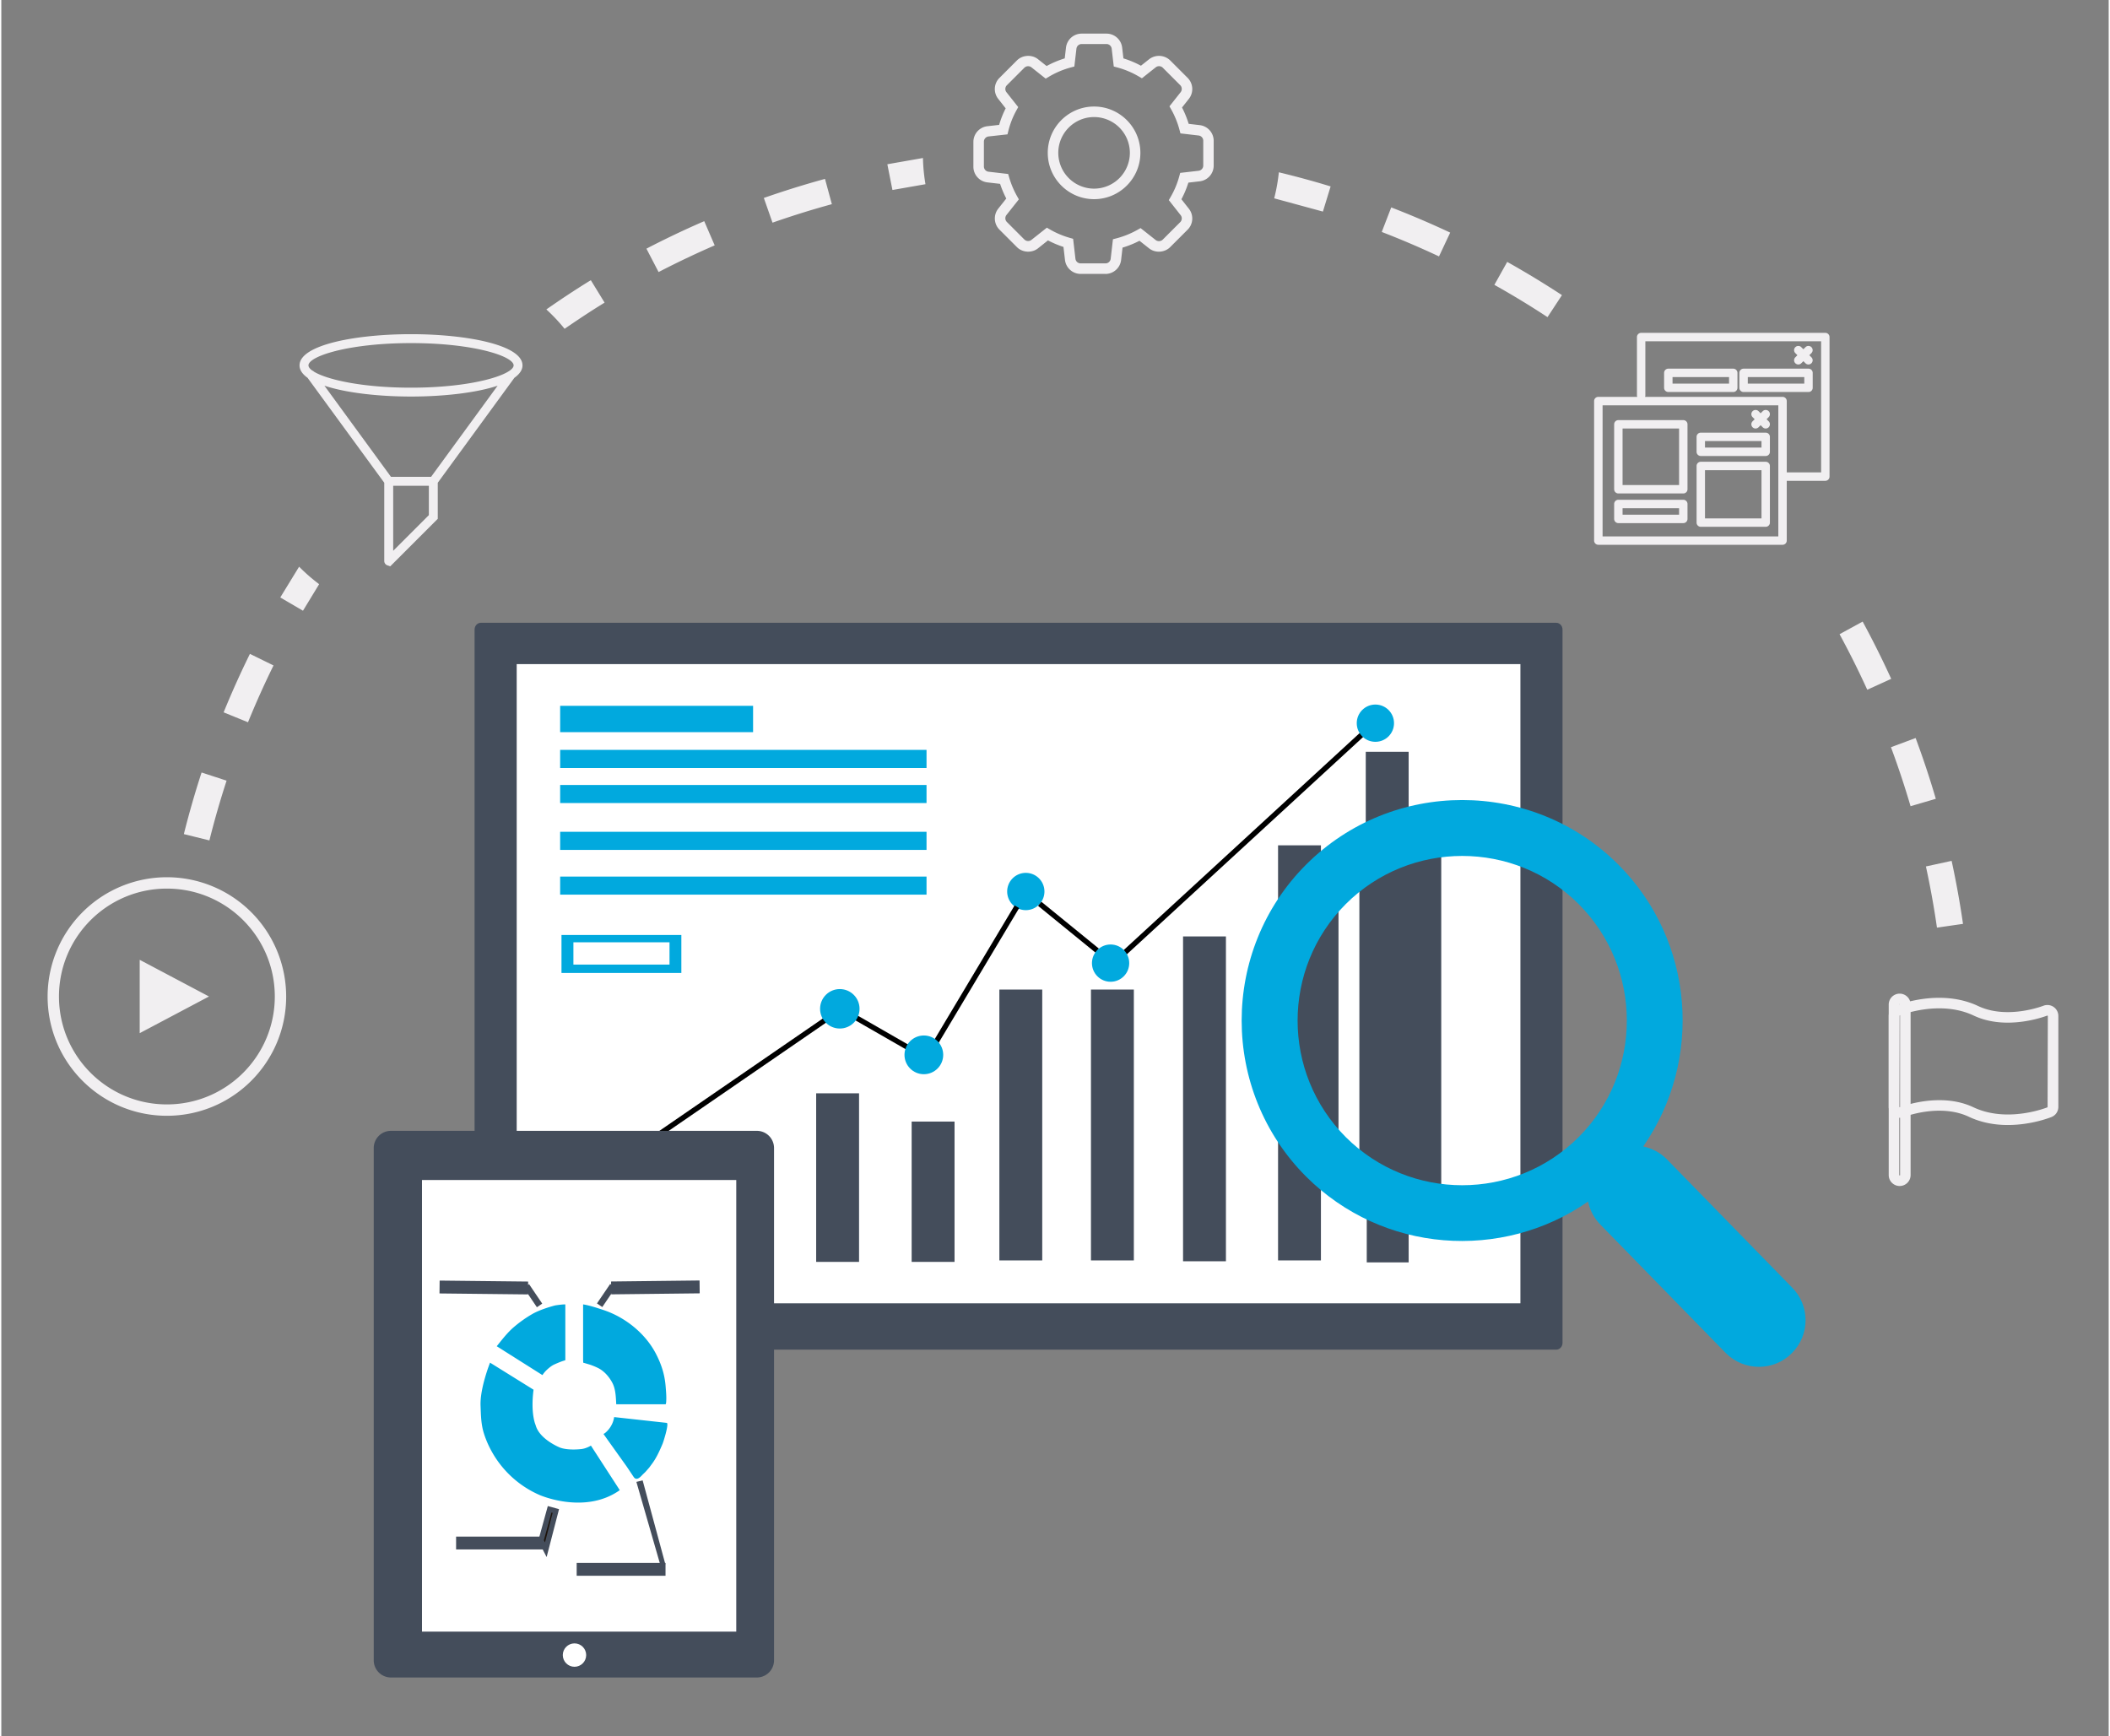 <svg xmlns="http://www.w3.org/2000/svg" xmlns:xlink="http://www.w3.org/1999/xlink" width="401" height="330" viewBox="0 0 400.48 329.983"><rect x="0" y="0" width="400.48" height="329.983" fill="#808080" stroke="none"/><style><![CDATA[.B{fill:#fff}.C{fill:#444D5B}.D{fill:#01A9DE}.E{stroke-miterlimit:10}]]></style><path d="M31.465 166.718a22.67 22.67 0 0 0-22.667 22.666c0 12.52 10.148 22.668 22.667 22.668s22.667-10.148 22.667-22.668a22.67 22.67 0 0 0-22.667-22.666zm0 43.174c-11.326 0-20.507-9.183-20.507-20.508s9.182-20.507 20.507-20.507 20.507 9.182 20.507 20.507-9.18 20.508-20.507 20.508zm-5.167-27.48v13.94l13.167-6.97zM168.376 31.204l.972 4.904 6.276-1.1a34.03 34.03 0 0 1-.478-4.98l-6.77 1.187zM56.592 107.7l-3.58 5.848 4.317 2.52 3.07-5.048a34.07 34.07 0 0 1-3.807-3.321zm55.43-54.446c-2.86 1.753-5.68 3.627-8.443 5.552a34.21 34.21 0 0 1 3.467 3.683c2.5-1.72 5.022-3.398 7.6-4.973l-2.614-4.262zM144.9 37.6l1.656 4.718a168.46 168.46 0 0 1 11.28-3.516L156.53 34a175.39 175.39 0 0 0-11.62 3.62zM42.25 135.38l4.63 1.887a168.44 168.44 0 0 1 4.85-10.8l-4.485-2.2a172.81 172.81 0 0 0-4.995 11.113zm320.577 17.838l4.8-1.406a171.25 171.25 0 0 0-3.837-11.55l-4.686 1.744a167.46 167.46 0 0 1 3.724 11.213zm5.018 23.078l4.95-.715a173.46 173.46 0 0 0-2.162-11.976l-4.887 1.063a166.3 166.3 0 0 1 2.1 11.628zM34.693 158.52l4.852 1.2a166.64 166.64 0 0 1 3.266-11.356l-4.753-1.552a172.53 172.53 0 0 0-3.365 11.697zm314.637-38a167.63 167.63 0 0 1 5.27 10.565l4.55-2.07a172.86 172.86 0 0 0-5.427-10.883l-4.393 2.4zM122.6 47.266l2.307 4.437a171.34 171.34 0 0 1 10.66-5.07l-1.986-4.6a170.42 170.42 0 0 0-10.98 5.223zm139.737-3.182a167.37 167.37 0 0 1 10.878 4.647l2.127-4.525a173.34 173.34 0 0 0-11.206-4.787l-1.8 4.665zm34.25 12.008a178.67 178.67 0 0 0-10.41-6.318l-2.44 4.363a166.08 166.08 0 0 1 10.1 6.135l2.742-4.18zm-54.693-18.4l9.26 2.518 1.463-4.78c-3.24-1-6.54-1.887-9.837-2.686a33.92 33.92 0 0 1-.885 4.949zm-32.06 14.365h-4.72a3 3 0 0 1-2.977-2.655l-.288-2.473a18.65 18.65 0 0 1-2.944-1.245L197 47.203c-1.16.918-2.94.815-3.985-.227l-3.334-3.336a3.01 3.01 0 0 1-.227-3.984l1.526-1.926a19.03 19.03 0 0 1-1.173-2.788l-2.42-.28c-1.514-.178-2.655-1.458-2.655-2.978v-4.718a3 3 0 0 1 2.654-2.978l2.238-.255c.315-1.083.732-2.135 1.243-3.142l-1.414-1.8c-.947-1.194-.85-2.908.23-3.983l3.333-3.336c1.057-1.043 2.833-1.14 3.986-.227l1.643 1.304a18.66 18.66 0 0 1 3.444-1.455l.24-2.05c.178-1.514 1.458-2.655 2.977-2.655h4.72a3 3 0 0 1 2.977 2.655l.24 2.052a18.49 18.49 0 0 1 3.329 1.394l1.568-1.244a3.07 3.07 0 0 1 3.984.227l3.328 3.33a3.01 3.01 0 0 1 .227 3.984l-1.3 1.643a18.56 18.56 0 0 1 1.264 3.105l2.1.247a3 3 0 0 1 2.654 2.978v4.72a3 3 0 0 1-2.654 2.977l-2.156.25a18.35 18.35 0 0 1-1.324 3.16l1.413 1.794a3 3 0 0 1-.224 3.98l-3.34 3.338c-1.053 1.042-2.83 1.14-3.983.228l-1.832-1.45a18.83 18.83 0 0 1-3.223 1.304l-.27 2.346a3 3 0 0 1-2.976 2.655zm-11.117-8.774l.587.338a16.66 16.66 0 0 0 3.737 1.581l.642.183.44 3.786a1 1 0 0 0 .99.886h4.72a1 1 0 0 0 .991-.887l.427-3.7.663-.173a16.82 16.82 0 0 0 4.005-1.619l.585-.33 2.873 2.274a1.03 1.03 0 0 0 1.333-.077l3.334-3.333a1 1 0 0 0 .07-1.328l-2.247-2.852.34-.587a16.31 16.31 0 0 0 1.646-3.933l.177-.655 3.5-.402a1 1 0 0 0 .885-.991v-4.72a1 1 0 0 0-.887-.991l-3.453-.403-.174-.66a16.75 16.75 0 0 0-1.58-3.9l-.328-.584 2.124-2.685a1.01 1.01 0 0 0-.077-1.332l-3.324-3.325c-.35-.35-.937-.383-1.328-.073l-2.632 2.086-.6-.348a16.55 16.55 0 0 0-4.093-1.714l-.655-.176-.395-3.386a1 1 0 0 0-.99-.886h-4.72a1 1 0 0 0-.991.888l-.394 3.386-.657.176a16.53 16.53 0 0 0-4.198 1.774l-.593.354-2.714-2.153a1.03 1.03 0 0 0-1.333.078l-3.33 3.332a1 1 0 0 0-.074 1.328l2.232 2.825-.324.583a16.1 16.1 0 0 0-1.548 3.923l-.168.673-3.6.4a1 1 0 0 0-.884.991v4.718a1 1 0 0 0 .887.991l3.725.432.186.637a17.06 17.06 0 0 0 1.516 3.6l.33.585-2.354 2.97a1.01 1.01 0 0 0 .078 1.332l3.33 3.333a1.02 1.02 0 0 0 1.33.073l2.96-2.343zm8.95-5.432c-4.854 0-8.802-3.95-8.802-8.802s3.948-8.803 8.802-8.803 8.8 3.95 8.8 8.803-3.95 8.802-8.8 8.802zm0-15.605c-3.75 0-6.802 3.052-6.802 6.803a6.81 6.81 0 0 0 6.802 6.802 6.81 6.81 0 0 0 6.801-6.802 6.81 6.81 0 0 0-6.801-6.803zm95.833 81.29h35a.8.8 0 0 0 .801-.797v-11.363h7.332a.8.8 0 0 0 .797-.801V64.06a.8.8 0 0 0-.797-.801h-35a.8.8 0 0 0-.801.801v11.07a.79.79 0 0 0 .06.293h-7.4a.8.8 0 0 0-.801.797v26.52a.8.8 0 0 0 .801.796zm8.93-28.406V64.86h33.402v24.914h-6.53V76.22a.8.8 0 0 0-.801-.797h-26.13a.82.82 0 0 0 .059-.293zm-8.13 1.9h33.4v24.918h-33.398V77.02zm15.338 2.813h-12.336a.8.8 0 0 0-.801.801v12.336a.8.8 0 0 0 .801.801h12.336a.8.8 0 0 0 .801-.801v-12.336a.8.8 0 0 0-.801-.801zm-.8 12.336H308.1V81.434h10.738v10.734zm16.464-4.42h-12.34a.8.8 0 0 0-.797.801v10.758a.8.8 0 0 0 .797.801h12.34a.8.8 0 0 0 .797-.801v-10.758a.8.8 0 0 0-.797-.801zm-.8 10.762h-10.738v-9.164H334.5v9.164zm-14.864-3.54h-12.336a.8.8 0 0 0-.801.801v2.836a.8.8 0 0 0 .801.801h12.336a.8.8 0 0 0 .801-.801v-2.836a.8.8 0 0 0-.801-.801zm-.8 2.84H308.1v-1.238h10.738v1.238zm16.464-15.593h-12.34c-.44 0-.797.355-.797.797v2.84c0 .44.355.797.797.797h12.34c.44 0 .797-.355.797-.797v-2.84c0-.442-.355-.797-.797-.797zm-.8 2.836h-10.738v-1.238H334.5v1.238zm1.363-6.918c-.313-.313-.816-.313-1.13 0l-.398.395-.395-.395a.8.8 0 0 0-1.133 0c-.313.313-.313.816 0 1.13l.398.398-.398.395a.8.8 0 1 0 1.132 1.133l.395-.398.398.398c.156.156.36.234.566.234a.79.79 0 0 0 .563-.234.8.8 0 0 0 0-1.133l-.395-.395.395-.398a.8.8 0 0 0 .001-1.13zm8.367-4.445v-2.836a.8.8 0 0 0-.801-.801h-12.336a.8.8 0 0 0-.801.801V73.7a.8.8 0 0 0 .801.801h12.336a.8.8 0 0 0 .801-.801zm-1.598-.8h-10.738v-1.24h10.738v1.238zm-13.5-2.837h-12.34a.8.8 0 0 0-.801.801V73.7a.8.8 0 0 0 .801.801h12.34a.8.8 0 0 0 .797-.801v-2.836a.8.8 0 0 0-.797-.801zm-.8 2.835h-10.738V71.66h10.738v1.238zm12.6-3.863c.156.156.36.234.566.234a.79.79 0 0 0 .563-.234l.398-.398.398.398c.156.156.36.234.563.234a.82.82 0 0 0 .566-.234.8.8 0 0 0 0-1.133l-.395-.395.395-.398c.313-.313.313-.816 0-1.13s-.816-.313-1.13 0l-.398.395-.398-.395c-.313-.313-.816-.313-1.13 0s-.313.816 0 1.13l.395.398-.395.395a.8.8 0 0 0 0 1.133zm0 0" fill="#F1EFF1"/><path d="M296.688 255.218c0 .71-.535 1.283-1.196 1.283H91.135c-.66 0-1.196-.574-1.196-1.283V119.643c0-.71.536-1.284 1.196-1.284H295.49c.66 0 1.196.575 1.196 1.284v135.575z" class="C"/><path d="M97.943 126.213h190.743v121.48H97.943z" class="B"/><g class="C"><path d="M189.668 188.063h8.147v51.48h-8.147zM173 213.154h8.15v26.667H173zm69.63-52.5h8.147v78.888h-8.147zm-18.055 17.315h8.148v61.736h-8.148z"/><path d="M259.297 142.878h8.15v14.444h-8.15zm-52.222 45.185h8.15v51.48h-8.15zm-52.222 19.72h8.15v32.038h-8.15zm92.963-40.22h6.3v50.397h-6.3zm10.267-8.475h15.557v68.535h-15.557z"/><path d="M259.486 225.842h7.962v14.075h-7.962z"/></g><path d="M123.928 216.304l34.983-24.054" stroke="#000" class="B E"/><path d="M198.234 169.432a3.54 3.54 0 1 1-7.083 0 3.54 3.54 0 0 1 3.542-3.543c1.955 0 3.54 1.585 3.54 3.543z" class="D"/><defs><path id="A" d="M235.712 152.042H346.29v110.75H235.712z"/></defs><clipPath id="B"><use xlink:href="#A"/></clipPath><path clip-path="url(#B)" d="M307.286 164.308c-16.353-16.35-42.97-16.35-59.32 0-16.338 16.354-16.338 42.95 0 59.306 14.57 14.553 37.236 16.108 53.573 4.742.347 1.626 1.142 3.184 2.405 4.446l23.795 24.368c3.478 3.462 9.084 3.462 12.528 0 3.478-3.462 3.478-9.07 0-12.528l-23.795-24.37c-1.263-1.263-2.82-2.04-4.446-2.387 11.368-16.355 9.8-39.025-4.74-53.578zm-7.53 51.795c-12.198 12.2-32.06 12.2-44.262 0-12.2-12.218-12.2-32.07 0-44.284 12.2-12.2 32.063-12.2 44.262 0 12.202 12.214 12.202 32.066 0 44.284zm0 0" class="D"/><path d="M159.9 191.957l14.48 8.317m1.86.098l16.755-28.047m4.342-.557l10.926 8.9m3.57 1.915l47.313-43.517" stroke="#000" class="B E"/><path d="M106.2 134.145h36.665v5H106.2zm0 8.373h69.627v3.437H106.2zm0 6.666h69.627v3.438H106.2zm0 8.9h69.627v3.438H106.2zm0 8.51h69.627v3.435H106.2zm.253 11.098h22.78v7.223h-22.78z" class="D"/><path d="M108.72 179.083h18.263v4.236H108.72z" class="B"/><path d="M146.847 315.536a3.27 3.27 0 0 1-3.27 3.27H74.045a3.27 3.27 0 0 1-3.271-3.27v-97.352a3.27 3.27 0 0 1 3.271-3.269h69.532a3.27 3.27 0 0 1 3.27 3.269v97.352z" class="C"/><g class="B"><path d="M95.94 292.624"/><path d="M79.945 224.26h59.722v85.835H79.945z"/></g><g class="C"><path d="M83.298 243.373l16.817.185-.027 2.445-16.817-.185z"/><path d="M100.293 244.054l2.5 3.697-1.012.687-2.5-3.697zm32.4-.7l.028 2.444-16.816.192-.028-2.444z"/><path d="M115.706 244.02l1.012.687-2.51 3.695-1.012-.687z"/></g><path d="M101.143 264.112l-8.264-5.14s-1.945 4.86-1.805 8.192c.076 1.863.082 3.53.663 5.34.394 1.23.923 2.412 1.563 3.534a19.13 19.13 0 0 0 8.953 8.07c.001.001 8.6 3.82 15.278-.903l-5.485-8.47s-.927.603-1.97.672c0 0-2.315.276-3.866-.28 0 0-3.958-1.55-4.676-4.306 0 .001-.984-2.092-.392-6.7zm9.42-5.556V247.9c1.157.17 2.723.688 3.904 1.08 4.08 1.362 7.872 4.385 9.886 8.208 1.045 1.984 1.695 3.95 1.884 6.185.08.96.175 1.934.122 2.9-.002.06-.017.605-.146.605h-9.353c-.077-1.34-.098-2.838-.728-4.05-.572-1.1-1.502-2.194-2.6-2.774-.503-.263-1.03-.474-1.564-.667-.096-.035-1.383-.415-1.383-.408l-.013-.434zm4.075 13.86s1.53-1.06 1.823-3.1l9.982 1.1c.515.053-.63 3.63-.77 3.956-.588 1.392-1.212 2.8-2.145 3.995l-.4.548-.7.795c-.186.203-.428.404-.612.6-.446.483-1.143 1.176-1.667.35l-1.324-1.98-3.562-4.986-.825-1.168.2-.13zM94.15 255.85c1.016-1.266 2.03-2.596 3.266-3.65 1.068-.915 2.297-1.787 3.518-2.484 0 0 1.342-.833 4.305-1.62 0 0 1.436-.23 1.944-.185v10.6a14.95 14.95 0 0 0-.785.256 27.96 27.96 0 0 0-1.241.516c-.506.22-.967.588-1.377.954a5.7 5.7 0 0 0-.947 1.1l-8.683-5.486z" class="D"/><circle cx="108.925" cy="314.547" r="2.222" class="B"/><g class="C"><path d="M86.425 292.027h17.014v2.444H86.425zm22.915 5h16.885v2.443H109.34z"/><path d="M125.642 298.813l-4.954-17.182 1.19-.283 4.3 15.876z"/></g><path d="M103.474 294.525l-.903-1.75 1.633-5.936 1.178.324z" fill="#1C130B" stroke="#444D5B" class="E"/><g class="D"><circle cx="210.804" cy="183.041" r="3.542"/><circle cx="175.317" cy="200.473" r="3.68"/><circle cx="159.346" cy="191.722" r="3.75"/><circle cx="261.125" cy="137.44" r="3.542"/></g><g fill="#F1EFF1"><path d="M99.043 69.44c0-3.894-10.657-5.93-21.183-5.93s-21.184 2.037-21.184 5.93c0 .883.552 1.668 1.52 2.358l14.577 19.946v14.852c0 .365.217.7.553.83l.582.208 9.034-9.035v-6.853L97.504 71.8c.98-.7 1.54-1.48 1.54-2.37zM81.25 97.9l-6.778 6.78V92.32h6.778v5.58zm.418-7.274h-7.615L61.402 73.3c4.086 1.362 10.293 2.062 16.46 2.062s12.37-.7 16.458-2.06L81.67 90.625zm14.72-20.04l-.043-.005.015.022c-2.404 1.5-9.098 3.076-18.498 3.076s-16.108-1.57-18.505-3.08l.014-.023-.35-.208c-.416-.32-.65-.634-.65-.926 0-1.728 7.592-4.236 19.5-4.236s19.488 2.5 19.488 4.236c0 .36-.343.75-.962 1.144zm284.945 143.222c-2.727 0-5.225-.527-7.424-1.567-1.623-.767-3.514-1.154-5.618-1.154-3.698 0-6.723 1.2-6.752 1.203a2.09 2.09 0 0 1-1.95-.21c-.57-.386-.912-1.03-.912-1.72v-17.278a2.07 2.07 0 0 1 1.303-1.929c.146-.06 3.765-1.52 8.28-1.52 2.726 0 5.223.527 7.422 1.566 1.622.765 3.5 1.152 5.613 1.152 3.67 0 6.735-1.192 6.766-1.205.64-.25 1.38-.172 1.94.214.57.385.912 1.03.912 1.72v17.278c0 .85-.5 1.606-1.296 1.928-.392.157-3.908 1.52-8.287 1.52zm-13.042-4.722c2.402 0 4.58.452 6.473 1.346 1.93.913 4.14 1.376 6.57 1.376 4.072 0 7.396-1.317 7.536-1.373l.047-17.353-.08-.08c-.178.063-3.493 1.352-7.538 1.352-2.4 0-4.576-.452-6.467-1.344-1.93-.912-4.14-1.375-6.568-1.375-4.128 0-7.496 1.358-7.53 1.372l-.055 17.354.08.08c.044-.01 3.393-1.354 7.533-1.354z"/><path d="M360.757 225.4c-1.146 0-2.08-.933-2.08-2.08v-32.4c0-1.146.934-2.08 2.08-2.08s2.08.933 2.08 2.08v32.4a2.08 2.08 0 0 1-2.08 2.079zm0-34.557c-.044 0-.08.035-.08.08v32.4c0 .087.16.087.16 0v-32.4c0-.043-.037-.08-.08-.08z"/></g></svg>